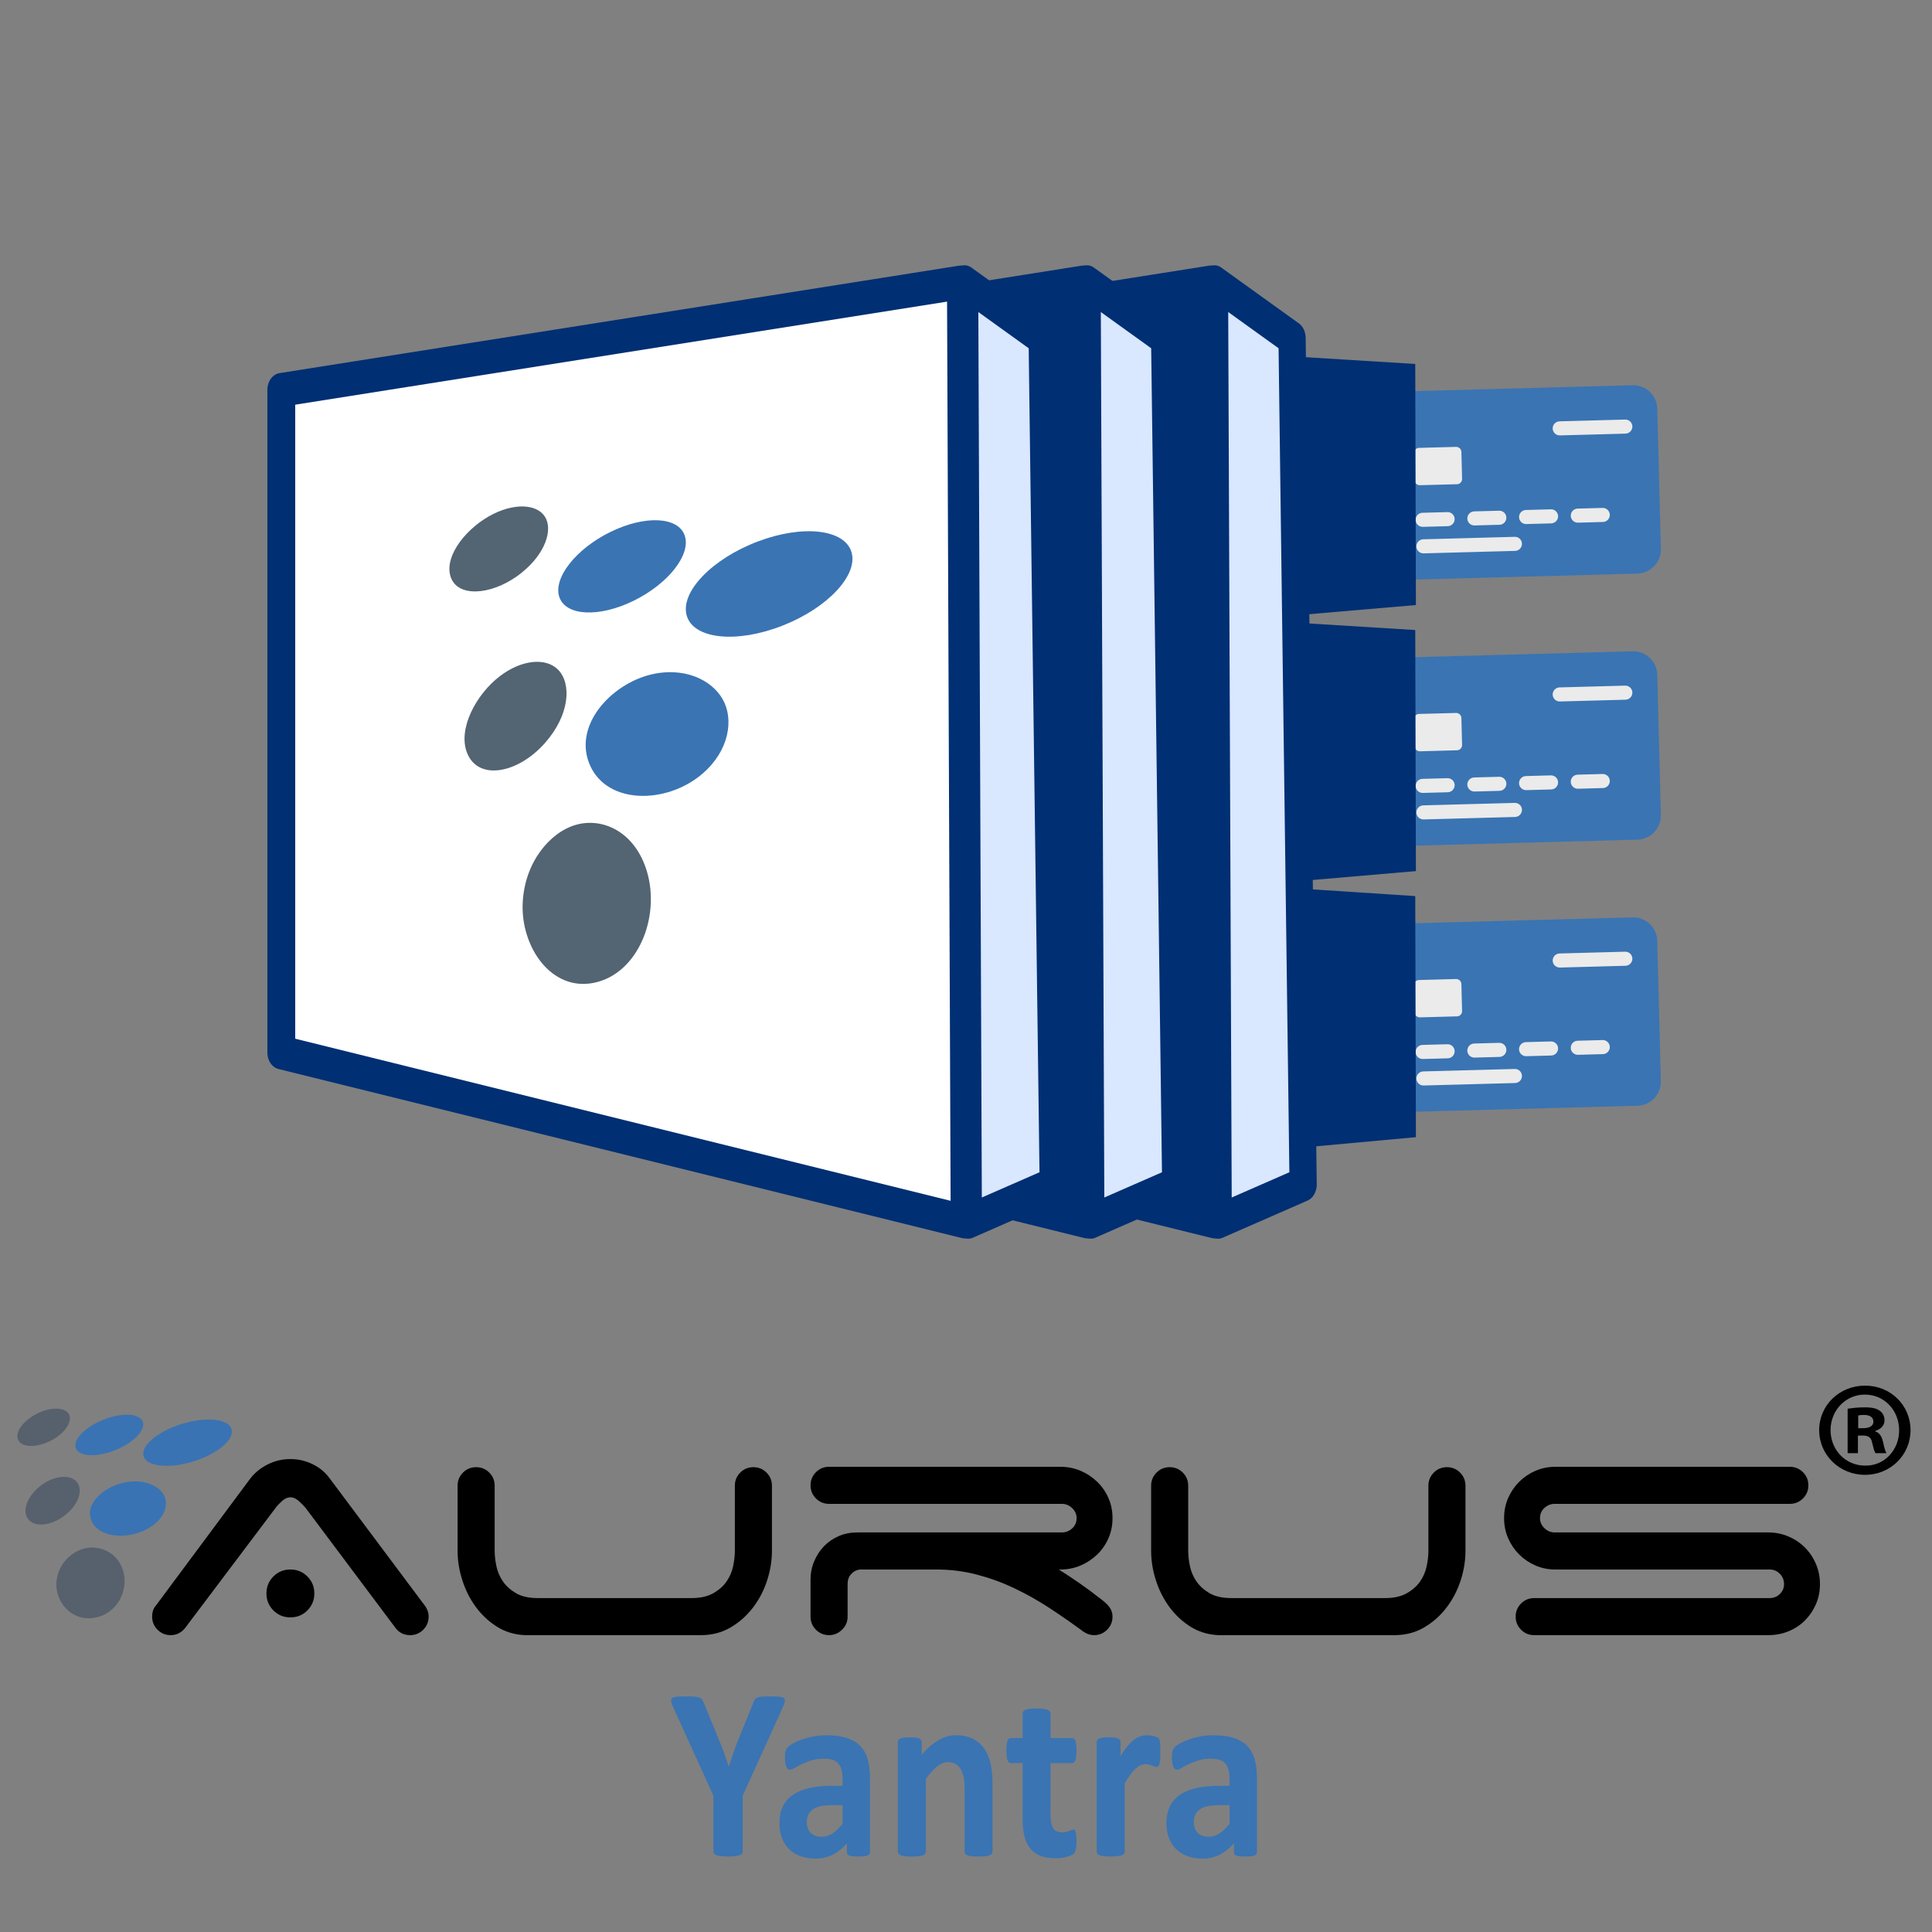 <?xml version="1.0" encoding="UTF-8" standalone="no"?>
<!DOCTYPE svg PUBLIC "-//W3C//DTD SVG 1.1//EN" "http://www.w3.org/Graphics/SVG/1.1/DTD/svg11.dtd">
<svg width="100%" height="100%" viewBox="0 0 500 500" version="1.1" xmlns="http://www.w3.org/2000/svg" xmlns:xlink="http://www.w3.org/1999/xlink" xml:space="preserve" xmlns:serif="http://www.serif.com/" style="fill-rule:evenodd;clip-rule:evenodd;stroke-linecap:round;stroke-linejoin:round;stroke-miterlimit:1.5;">
    <rect x="0" y="0" width="500" height="500" fill="#808080" stroke="none"/>
    <g id="With-R" serif:id="With R">
        <g id="Yantra" transform="matrix(1,0,0,1,21.334,109.859)">
            <g transform="matrix(1.577,0,0,1.741,161.912,-446.852)">
                <path d="M5.684,460.475L5.684,468.769C5.684,468.891 5.645,469 5.566,469.097C5.487,469.195 5.356,469.274 5.174,469.334C4.991,469.395 4.745,469.444 4.436,469.48C4.126,469.517 3.74,469.535 3.278,469.535C2.804,469.535 2.415,469.517 2.111,469.48C1.808,469.444 1.561,469.395 1.373,469.334C1.185,469.274 1.054,469.195 0.981,469.097C0.908,469 0.872,468.891 0.872,468.769L0.872,460.475L-5.581,447.624C-5.812,447.174 -5.961,446.825 -6.028,446.576C-6.095,446.326 -6.058,446.138 -5.918,446.01C-5.779,445.883 -5.52,445.804 -5.144,445.774C-4.767,445.743 -4.244,445.728 -3.576,445.728C-3.017,445.728 -2.57,445.74 -2.236,445.764C-1.902,445.789 -1.638,445.834 -1.443,445.901C-1.249,445.968 -1.106,446.056 -1.015,446.165C-0.924,446.275 -0.836,446.415 -0.751,446.585L1.874,452.381C2.13,452.94 2.382,453.53 2.631,454.15C2.88,454.769 3.132,455.42 3.387,456.1L3.424,456.1C3.655,455.444 3.892,454.806 4.135,454.186C4.378,453.566 4.615,452.977 4.846,452.418L7.434,446.658C7.495,446.463 7.571,446.308 7.662,446.193C7.753,446.077 7.89,445.983 8.072,445.91C8.254,445.837 8.504,445.789 8.82,445.764C9.136,445.74 9.555,445.728 10.077,445.728C10.77,445.728 11.308,445.743 11.691,445.774C12.073,445.804 12.335,445.883 12.474,446.01C12.614,446.138 12.648,446.329 12.575,446.585C12.502,446.84 12.356,447.186 12.137,447.624L5.684,460.475Z" style="fill:rgb(58,116,179);fill-rule:nonzero;"/>
                <path d="M26.574,468.86C26.574,469.031 26.514,469.164 26.392,469.261C26.271,469.359 26.079,469.429 25.818,469.471C25.557,469.514 25.171,469.535 24.66,469.535C24.114,469.535 23.716,469.514 23.466,469.471C23.217,469.429 23.041,469.359 22.938,469.261C22.835,469.164 22.783,469.031 22.783,468.86L22.783,467.566C22.114,468.283 21.352,468.842 20.495,469.243C19.638,469.644 18.687,469.845 17.642,469.845C16.78,469.845 15.987,469.732 15.263,469.508C14.54,469.283 13.915,468.948 13.386,468.505C12.857,468.061 12.447,467.511 12.155,466.855C11.864,466.199 11.718,465.433 11.718,464.558C11.718,463.61 11.903,462.787 12.274,462.088C12.645,461.39 13.198,460.812 13.933,460.357C14.668,459.901 15.582,459.564 16.676,459.345C17.77,459.126 19.04,459.017 20.486,459.017L22.072,459.017L22.072,458.032C22.072,457.522 22.02,457.075 21.917,456.693C21.814,456.31 21.644,455.991 21.407,455.736C21.17,455.48 20.854,455.292 20.459,455.17C20.064,455.049 19.575,454.988 18.991,454.988C18.226,454.988 17.542,455.073 16.941,455.243C16.339,455.414 15.807,455.602 15.345,455.809C14.884,456.015 14.498,456.203 14.188,456.374C13.878,456.544 13.626,456.629 13.431,456.629C13.298,456.629 13.179,456.586 13.076,456.501C12.973,456.416 12.888,456.295 12.821,456.137C12.754,455.979 12.702,455.784 12.666,455.553C12.629,455.322 12.611,455.067 12.611,454.788C12.611,454.411 12.642,454.113 12.702,453.894C12.763,453.676 12.879,453.478 13.049,453.302C13.219,453.126 13.517,452.931 13.942,452.719C14.367,452.506 14.865,452.309 15.437,452.126C16.008,451.944 16.631,451.795 17.305,451.68C17.98,451.564 18.675,451.506 19.392,451.506C20.668,451.506 21.759,451.631 22.664,451.88C23.57,452.129 24.314,452.512 24.897,453.029C25.481,453.545 25.906,454.21 26.173,455.025C26.441,455.839 26.574,456.805 26.574,457.923L26.574,468.86ZM22.072,461.897L20.322,461.897C19.581,461.897 18.949,461.952 18.426,462.061C17.904,462.17 17.478,462.334 17.15,462.553C16.822,462.772 16.582,463.036 16.43,463.346C16.278,463.656 16.202,464.011 16.202,464.413C16.202,465.093 16.418,465.628 16.849,466.017C17.281,466.406 17.879,466.6 18.645,466.6C19.289,466.6 19.881,466.436 20.422,466.108C20.963,465.78 21.513,465.3 22.072,464.668L22.072,461.897Z" style="fill:rgb(58,116,179);fill-rule:nonzero;"/>
                <path d="M46.681,468.806C46.681,468.927 46.644,469.034 46.572,469.125C46.499,469.216 46.377,469.292 46.207,469.353C46.037,469.413 45.803,469.459 45.505,469.489C45.207,469.52 44.84,469.535 44.402,469.535C43.953,469.535 43.579,469.52 43.281,469.489C42.984,469.459 42.75,469.413 42.579,469.353C42.409,469.292 42.288,469.216 42.215,469.125C42.142,469.034 42.105,468.927 42.105,468.806L42.105,459.527C42.105,458.737 42.048,458.117 41.932,457.668C41.817,457.218 41.65,456.832 41.431,456.51C41.212,456.188 40.93,455.939 40.583,455.763C40.237,455.587 39.833,455.499 39.371,455.499C38.788,455.499 38.198,455.711 37.603,456.137C37.007,456.562 36.388,457.182 35.744,457.996L35.744,468.806C35.744,468.927 35.707,469.034 35.634,469.125C35.561,469.216 35.437,469.292 35.261,469.353C35.084,469.413 34.85,469.459 34.559,469.489C34.267,469.52 33.896,469.535 33.447,469.535C32.997,469.535 32.626,469.52 32.335,469.489C32.043,469.459 31.809,469.413 31.633,469.353C31.457,469.292 31.332,469.216 31.259,469.125C31.186,469.034 31.15,468.927 31.15,468.806L31.15,452.546C31.15,452.424 31.18,452.318 31.241,452.227C31.302,452.135 31.411,452.059 31.569,451.999C31.727,451.938 31.931,451.892 32.18,451.862C32.429,451.832 32.742,451.816 33.119,451.816C33.508,451.816 33.83,451.832 34.085,451.862C34.34,451.892 34.537,451.938 34.677,451.999C34.817,452.059 34.917,452.135 34.978,452.227C35.039,452.318 35.069,452.424 35.069,452.546L35.069,454.423C35.968,453.451 36.883,452.722 37.813,452.236C38.742,451.75 39.711,451.506 40.72,451.506C41.826,451.506 42.759,451.689 43.518,452.053C44.278,452.418 44.891,452.913 45.359,453.539C45.827,454.165 46.164,454.897 46.371,455.736C46.578,456.574 46.681,457.583 46.681,458.762L46.681,468.806Z" style="fill:rgb(58,116,179);fill-rule:nonzero;"/>
                <path d="M60.462,467.202C60.462,467.736 60.429,468.146 60.362,468.432C60.295,468.718 60.207,468.918 60.097,469.034C59.988,469.149 59.827,469.252 59.614,469.343C59.402,469.435 59.153,469.514 58.867,469.58C58.581,469.647 58.271,469.699 57.937,469.735C57.603,469.772 57.266,469.79 56.926,469.79C56.014,469.79 55.224,469.675 54.556,469.444C53.887,469.213 53.334,468.857 52.897,468.377C52.46,467.897 52.137,467.293 51.931,466.564C51.724,465.834 51.621,464.972 51.621,463.975L51.621,455.644L49.67,455.644C49.44,455.644 49.263,455.502 49.142,455.216C49.02,454.93 48.96,454.453 48.96,453.785C48.96,453.433 48.975,453.135 49.005,452.892C49.036,452.649 49.081,452.457 49.142,452.318C49.203,452.178 49.279,452.078 49.37,452.017C49.461,451.956 49.567,451.926 49.689,451.926L51.621,451.926L51.621,448.298C51.621,448.177 51.654,448.067 51.721,447.97C51.788,447.873 51.91,447.791 52.086,447.724C52.262,447.657 52.499,447.609 52.797,447.578C53.094,447.548 53.462,447.533 53.9,447.533C54.349,447.533 54.723,447.548 55.021,447.578C55.318,447.609 55.552,447.657 55.722,447.724C55.893,447.791 56.014,447.873 56.087,447.97C56.16,448.067 56.196,448.177 56.196,448.298L56.196,451.926L59.733,451.926C59.854,451.926 59.961,451.956 60.052,452.017C60.143,452.078 60.219,452.178 60.28,452.318C60.34,452.457 60.386,452.649 60.416,452.892C60.447,453.135 60.462,453.433 60.462,453.785C60.462,454.453 60.401,454.93 60.28,455.216C60.158,455.502 59.982,455.644 59.751,455.644L56.196,455.644L56.196,463.282C56.196,464.169 56.336,464.835 56.616,465.278C56.895,465.722 57.393,465.944 58.11,465.944C58.354,465.944 58.572,465.922 58.767,465.88C58.961,465.837 59.134,465.789 59.286,465.734C59.438,465.679 59.566,465.631 59.669,465.588C59.772,465.546 59.867,465.524 59.952,465.524C60.024,465.524 60.094,465.546 60.161,465.588C60.228,465.631 60.28,465.716 60.316,465.844C60.353,465.971 60.386,466.144 60.416,466.363C60.447,466.582 60.462,466.861 60.462,467.202Z" style="fill:rgb(58,116,179);fill-rule:nonzero;"/>
                <path d="M74.225,454.059C74.225,454.496 74.213,454.855 74.188,455.134C74.164,455.414 74.128,455.632 74.079,455.79C74.03,455.948 73.967,456.058 73.888,456.118C73.809,456.179 73.708,456.21 73.587,456.21C73.49,456.21 73.38,456.188 73.259,456.146C73.137,456.103 73,456.058 72.849,456.009C72.697,455.96 72.529,455.915 72.347,455.872C72.165,455.83 71.964,455.809 71.746,455.809C71.49,455.809 71.235,455.86 70.98,455.963C70.725,456.067 70.461,456.228 70.187,456.447C69.914,456.665 69.628,456.957 69.33,457.322C69.033,457.686 68.714,458.136 68.373,458.67L68.373,468.806C68.373,468.927 68.337,469.034 68.264,469.125C68.191,469.216 68.066,469.292 67.89,469.353C67.714,469.413 67.48,469.459 67.188,469.489C66.897,469.52 66.526,469.535 66.076,469.535C65.627,469.535 65.256,469.52 64.965,469.489C64.673,469.459 64.439,469.413 64.263,469.353C64.086,469.292 63.962,469.216 63.889,469.125C63.816,469.034 63.78,468.927 63.78,468.806L63.78,452.546C63.78,452.424 63.81,452.318 63.871,452.227C63.932,452.135 64.041,452.059 64.199,451.999C64.357,451.938 64.56,451.892 64.81,451.862C65.059,451.832 65.372,451.816 65.748,451.816C66.137,451.816 66.459,451.832 66.714,451.862C66.97,451.892 67.167,451.938 67.307,451.999C67.447,452.059 67.547,452.135 67.608,452.227C67.668,452.318 67.699,452.424 67.699,452.546L67.699,454.569C68.124,453.961 68.525,453.46 68.902,453.065C69.279,452.67 69.637,452.357 69.977,452.126C70.318,451.895 70.658,451.734 70.998,451.643C71.339,451.552 71.679,451.506 72.019,451.506C72.177,451.506 72.347,451.516 72.529,451.534C72.712,451.552 72.9,451.582 73.095,451.625C73.289,451.668 73.459,451.716 73.605,451.771C73.751,451.825 73.857,451.883 73.924,451.944C73.991,452.005 74.039,452.072 74.07,452.144C74.1,452.217 74.128,452.318 74.152,452.445C74.176,452.573 74.194,452.764 74.207,453.019C74.219,453.275 74.225,453.621 74.225,454.059Z" style="fill:rgb(58,116,179);fill-rule:nonzero;"/>
                <path d="M90.084,468.86C90.084,469.031 90.023,469.164 89.902,469.261C89.78,469.359 89.589,469.429 89.327,469.471C89.066,469.514 88.68,469.535 88.17,469.535C87.623,469.535 87.225,469.514 86.976,469.471C86.727,469.429 86.551,469.359 86.447,469.261C86.344,469.164 86.292,469.031 86.292,468.86L86.292,467.566C85.624,468.283 84.861,468.842 84.005,469.243C83.148,469.644 82.197,469.845 81.152,469.845C80.289,469.845 79.496,469.732 78.773,469.508C78.05,469.283 77.424,468.948 76.895,468.505C76.367,468.061 75.957,467.511 75.665,466.855C75.373,466.199 75.227,465.433 75.227,464.558C75.227,463.61 75.413,462.787 75.783,462.088C76.154,461.39 76.707,460.812 77.442,460.357C78.177,459.901 79.092,459.564 80.186,459.345C81.279,459.126 82.549,459.017 83.995,459.017L85.581,459.017L85.581,458.032C85.581,457.522 85.53,457.075 85.426,456.693C85.323,456.31 85.153,455.991 84.916,455.736C84.679,455.48 84.363,455.292 83.968,455.17C83.573,455.049 83.084,454.988 82.501,454.988C81.735,454.988 81.052,455.073 80.45,455.243C79.848,455.414 79.317,455.602 78.855,455.809C78.393,456.015 78.007,456.203 77.697,456.374C77.387,456.544 77.135,456.629 76.941,456.629C76.807,456.629 76.689,456.586 76.585,456.501C76.482,456.416 76.397,456.295 76.33,456.137C76.263,455.979 76.212,455.784 76.175,455.553C76.139,455.322 76.121,455.067 76.121,454.788C76.121,454.411 76.151,454.113 76.212,453.894C76.272,453.676 76.388,453.478 76.558,453.302C76.728,453.126 77.026,452.931 77.451,452.719C77.877,452.506 78.375,452.309 78.946,452.126C79.517,451.944 80.14,451.795 80.815,451.68C81.489,451.564 82.185,451.506 82.902,451.506C84.178,451.506 85.268,451.631 86.174,451.88C87.079,452.129 87.824,452.512 88.407,453.029C88.99,453.545 89.416,454.21 89.683,455.025C89.95,455.839 90.084,456.805 90.084,457.923L90.084,468.86ZM85.581,461.897L83.831,461.897C83.09,461.897 82.458,461.952 81.936,462.061C81.413,462.17 80.988,462.334 80.66,462.553C80.331,462.772 80.091,463.036 79.94,463.346C79.788,463.656 79.712,464.011 79.712,464.413C79.712,465.093 79.927,465.628 80.359,466.017C80.79,466.406 81.389,466.6 82.154,466.6C82.798,466.6 83.391,466.436 83.932,466.108C84.472,465.78 85.022,465.3 85.581,464.668L85.581,461.897Z" style="fill:rgb(58,116,179);fill-rule:nonzero;"/>
            </g>
            <g transform="matrix(1.268,0,0,1.537,-122.262,-185.924)">
                <g transform="matrix(0.905,0,0,0.905,159.96,0.216)">
                    <g transform="matrix(0.833,0,0,0.833,-12.323,47.014)">
                        <path d="M52,96L236,72L237,281.75L52,244L52,96Z" style="fill:rgb(0,47,116);stroke:rgb(0,47,115);stroke-width:7.54px;"/>
                    </g>
                    <g transform="matrix(0.833,0,0,0.865,-8.99,44.713)">
                        <path d="M233,72L254,84L257,266L234,274L233,72Z" style="fill:rgb(217,231,255);stroke:rgb(0,47,115);stroke-width:7.37px;"/>
                    </g>
                    <g transform="matrix(1.566,0,0,1.325,-110.736,-66.51)">
                        <g transform="matrix(0.076,-0.002,0.002,0.076,213.512,140.083)">
                            <path d="M512,126.427C512,101.907 491.574,82 466.414,82L45.586,82C20.426,82 0,101.907 0,126.427L0,385.573C0,410.093 20.426,430 45.586,430L466.414,430C491.574,430 512,410.093 512,385.573L512,126.427Z" style="fill:rgb(58,116,179);"/>
                            <path d="M139,196.619C139,191.31 134.577,187 129.13,187L58.87,187C53.423,187 49,191.31 49,196.619L49,246.381C49,251.69 53.423,256 58.87,256L129.13,256C134.577,256 139,251.69 139,246.381L139,196.619Z" style="fill:rgb(235,235,235);"/>
                            <path d="M464,158C464,150.825 458.023,145 450.661,145L326.339,145C318.977,145 313,150.825 313,158C313,165.175 318.977,171 326.339,171L450.661,171C458.023,171 464,165.175 464,158Z" style="fill:rgb(235,235,235);"/>
                            <g transform="matrix(1.325,0,0,1,-365.57,211)">
                                <path d="M464,158C464,150.825 459.487,145 453.929,145L323.071,145C317.513,145 313,150.825 313,158C313,165.175 317.513,171 323.071,171L453.929,171C459.487,171 464,165.175 464,158Z" style="fill:rgb(235,235,235);"/>
                            </g>
                            <g transform="matrix(0.49,0,0,1,-104.391,162)">
                                <path d="M464,158C464,150.825 451.804,145 436.781,145L340.219,145C325.196,145 313,150.825 313,158C313,165.175 325.196,171 340.219,171L436.781,171C451.804,171 464,165.175 464,158Z" style="fill:rgb(235,235,235);"/>
                            </g>
                            <g transform="matrix(0.49,0,0,1,-6.391,162)">
                                <path d="M464,158C464,150.825 451.804,145 436.781,145L340.219,145C325.196,145 313,150.825 313,158C313,165.175 325.196,171 340.219,171L436.781,171C451.804,171 464,165.175 464,158Z" style="fill:rgb(235,235,235);"/>
                            </g>
                            <g transform="matrix(0.49,0,0,1,91.609,162)">
                                <path d="M464,158C464,150.825 451.804,145 436.781,145L340.219,145C325.196,145 313,150.825 313,158C313,165.175 325.196,171 340.219,171L436.781,171C451.804,171 464,165.175 464,158Z" style="fill:rgb(235,235,235);"/>
                            </g>
                            <g transform="matrix(0.49,0,0,1,189.609,162)">
                                <path d="M464,158C464,150.825 451.804,145 436.781,145L340.219,145C325.196,145 313,150.825 313,158C313,165.175 325.196,171 340.219,171L436.781,171C451.804,171 464,165.175 464,158Z" style="fill:rgb(235,235,235);"/>
                            </g>
                        </g>
                        <g transform="matrix(0.787,0,0,0.186,15.658,126.769)">
                            <path d="M233,77.941L256.879,84L257,266L234.405,274L233,77.941Z" style="fill:rgb(0,47,115);"/>
                        </g>
                    </g>
                    <g transform="matrix(1.566,0,0,1.325,-110.736,-17.006)">
                        <g transform="matrix(0.076,-0.002,0.002,0.076,213.512,140.083)">
                            <path d="M512,126.427C512,101.907 491.574,82 466.414,82L45.586,82C20.426,82 0,101.907 0,126.427L0,385.573C0,410.093 20.426,430 45.586,430L466.414,430C491.574,430 512,410.093 512,385.573L512,126.427Z" style="fill:rgb(58,116,179);"/>
                            <path d="M139,196.619C139,191.31 134.577,187 129.13,187L58.87,187C53.423,187 49,191.31 49,196.619L49,246.381C49,251.69 53.423,256 58.87,256L129.13,256C134.577,256 139,251.69 139,246.381L139,196.619Z" style="fill:rgb(235,235,235);"/>
                            <path d="M464,158C464,150.825 458.023,145 450.661,145L326.339,145C318.977,145 313,150.825 313,158C313,165.175 318.977,171 326.339,171L450.661,171C458.023,171 464,165.175 464,158Z" style="fill:rgb(235,235,235);"/>
                            <g transform="matrix(1.325,0,0,1,-365.57,211)">
                                <path d="M464,158C464,150.825 459.487,145 453.929,145L323.071,145C317.513,145 313,150.825 313,158C313,165.175 317.513,171 323.071,171L453.929,171C459.487,171 464,165.175 464,158Z" style="fill:rgb(235,235,235);"/>
                            </g>
                            <g transform="matrix(0.49,0,0,1,-104.391,162)">
                                <path d="M464,158C464,150.825 451.804,145 436.781,145L340.219,145C325.196,145 313,150.825 313,158C313,165.175 325.196,171 340.219,171L436.781,171C451.804,171 464,165.175 464,158Z" style="fill:rgb(235,235,235);"/>
                            </g>
                            <g transform="matrix(0.49,0,0,1,-6.391,162)">
                                <path d="M464,158C464,150.825 451.804,145 436.781,145L340.219,145C325.196,145 313,150.825 313,158C313,165.175 325.196,171 340.219,171L436.781,171C451.804,171 464,165.175 464,158Z" style="fill:rgb(235,235,235);"/>
                            </g>
                            <g transform="matrix(0.49,0,0,1,91.609,162)">
                                <path d="M464,158C464,150.825 451.804,145 436.781,145L340.219,145C325.196,145 313,150.825 313,158C313,165.175 325.196,171 340.219,171L436.781,171C451.804,171 464,165.175 464,158Z" style="fill:rgb(235,235,235);"/>
                            </g>
                            <g transform="matrix(0.49,0,0,1,189.609,162)">
                                <path d="M464,158C464,150.825 451.804,145 436.781,145L340.219,145C325.196,145 313,150.825 313,158C313,165.175 325.196,171 340.219,171L436.781,171C451.804,171 464,165.175 464,158Z" style="fill:rgb(235,235,235);"/>
                            </g>
                        </g>
                        <g transform="matrix(0.787,0,0,0.186,15.658,126.769)">
                            <path d="M233,77.941L256.879,84L257,266L234.405,274L233,77.941Z" style="fill:rgb(0,47,115);"/>
                        </g>
                    </g>
                    <g transform="matrix(1.566,0,0,1.325,-110.736,32.497)">
                        <g transform="matrix(0.076,-0.002,0.002,0.076,213.512,140.083)">
                            <path d="M512,126.427C512,101.907 491.574,82 466.414,82L45.586,82C20.426,82 0,101.907 0,126.427L0,385.573C0,410.093 20.426,430 45.586,430L466.414,430C491.574,430 512,410.093 512,385.573L512,126.427Z" style="fill:rgb(58,116,179);"/>
                            <path d="M139,196.619C139,191.31 134.577,187 129.13,187L58.87,187C53.423,187 49,191.31 49,196.619L49,246.381C49,251.69 53.423,256 58.87,256L129.13,256C134.577,256 139,251.69 139,246.381L139,196.619Z" style="fill:rgb(235,235,235);"/>
                            <path d="M464,158C464,150.825 458.023,145 450.661,145L326.339,145C318.977,145 313,150.825 313,158C313,165.175 318.977,171 326.339,171L450.661,171C458.023,171 464,165.175 464,158Z" style="fill:rgb(235,235,235);"/>
                            <g transform="matrix(1.325,0,0,1,-365.57,211)">
                                <path d="M464,158C464,150.825 459.487,145 453.929,145L323.071,145C317.513,145 313,150.825 313,158C313,165.175 317.513,171 323.071,171L453.929,171C459.487,171 464,165.175 464,158Z" style="fill:rgb(235,235,235);"/>
                            </g>
                            <g transform="matrix(0.49,0,0,1,-104.391,162)">
                                <path d="M464,158C464,150.825 451.804,145 436.781,145L340.219,145C325.196,145 313,150.825 313,158C313,165.175 325.196,171 340.219,171L436.781,171C451.804,171 464,165.175 464,158Z" style="fill:rgb(235,235,235);"/>
                            </g>
                            <g transform="matrix(0.49,0,0,1,-6.391,162)">
                                <path d="M464,158C464,150.825 451.804,145 436.781,145L340.219,145C325.196,145 313,150.825 313,158C313,165.175 325.196,171 340.219,171L436.781,171C451.804,171 464,165.175 464,158Z" style="fill:rgb(235,235,235);"/>
                            </g>
                            <g transform="matrix(0.49,0,0,1,91.609,162)">
                                <path d="M464,158C464,150.825 451.804,145 436.781,145L340.219,145C325.196,145 313,150.825 313,158C313,165.175 325.196,171 340.219,171L436.781,171C451.804,171 464,165.175 464,158Z" style="fill:rgb(235,235,235);"/>
                            </g>
                            <g transform="matrix(0.49,0,0,1,189.609,162)">
                                <path d="M464,158C464,150.825 451.804,145 436.781,145L340.219,145C325.196,145 313,150.825 313,158C313,165.175 325.196,171 340.219,171L436.781,171C451.804,171 464,165.175 464,158Z" style="fill:rgb(235,235,235);"/>
                            </g>
                        </g>
                        <g transform="matrix(0.787,0,0,0.186,15.658,126.769)">
                            <path d="M234.405,77.941L256.879,84L257,266L235.809,274L234.405,77.941Z" style="fill:rgb(0,47,115);"/>
                        </g>
                    </g>
                </g>
                <g transform="matrix(0.905,0,0,0.905,133.96,0.216)">
                    <g transform="matrix(0.833,0,0,0.833,-12.323,47.014)">
                        <path d="M52,96L236,72L237,281.75L52,244L52,96Z" style="fill:rgb(0,47,116);stroke:rgb(0,47,115);stroke-width:7.54px;"/>
                    </g>
                    <g transform="matrix(0.833,0,0,0.865,-8.99,44.713)">
                        <path d="M233,72L254,84L257,266L234,274L233,72Z" style="fill:rgb(217,231,255);stroke:rgb(0,47,115);stroke-width:7.37px;"/>
                    </g>
                </g>
                <g transform="matrix(0.905,0,0,0.905,108.96,0.216)">
                    <g transform="matrix(0.833,0,0,0.833,-12.323,47.014)">
                        <path d="M52,96L236,72L237,281.75L52,244L52,96Z" style="fill:white;stroke:rgb(0,47,115);stroke-width:7.54px;"/>
                    </g>
                    <g transform="matrix(0.833,0,0,0.865,-8.99,44.713)">
                        <path d="M233,72L254,84L257,266L234,274L233,72Z" style="fill:rgb(217,231,255);stroke:rgb(0,47,115);stroke-width:7.37px;"/>
                    </g>
                </g>
                <g id="element" transform="matrix(0.085,0,0,0.085,71.013,-734.603)">
                    <path id="Shape-8" serif:id="Shape 8" d="M1567.11,10278.2C1650.3,10244.7 1730.05,10248.1 1745.24,10285.8C1760.44,10323.6 1705.32,10381.3 1622.14,10414.8C1538.96,10448.4 1459.2,10444.9 1444.01,10407.2C1428.81,10369.5 1483.93,10311.7 1567.11,10278.2Z" style="fill:rgb(58,116,179);"/>
                    <path id="Shape-8-copy-2" serif:id="Shape 8 copy 2" d="M1286.06,10242.5C1343.76,10219.1 1397.12,10224.6 1412.56,10252.9C1427.77,10280.9 1404.67,10329.2 1343.21,10365.6C1278.51,10403.9 1198.16,10408.7 1182.59,10366C1167.32,10324.2 1223.95,10267.7 1286.06,10242.5Z" style="fill:rgb(83,100,114);"/>
                    <path id="Shape-8-copy-3" serif:id="Shape 8 copy 3" d="M1300.71,10564.4C1352.88,10531.3 1411.92,10526.3 1441.58,10551.7C1473.25,10578.9 1469.76,10640.1 1409.68,10696.3C1344.67,10757.1 1249.83,10771.6 1222.78,10716.7C1199.16,10668.7 1244.68,10599.8 1300.71,10564.4Z" style="fill:rgb(83,100,114);"/>
                    <path id="Shape-8-copy-4" serif:id="Shape 8 copy 4" d="M1672.28,10559.3C1755.66,10545.9 1819.97,10577.4 1841.2,10617.9C1863.35,10660.3 1845.56,10722.5 1775.44,10765.3C1687.91,10818.7 1552.15,10815.5 1515.18,10735.6C1478.5,10656.2 1575.94,10574.8 1672.28,10559.3Z" style="fill:rgb(58,116,179);"/>
                    <path id="Shape-8-copy-5" serif:id="Shape 8 copy 5" d="M1356.05,11013.2C1360.64,10932.6 1421.4,10873.5 1483.28,10858.7C1548.59,10843 1625.67,10872.7 1654.11,10950.2C1687.29,11040.7 1633.28,11153.6 1527.16,11171.5C1423.83,11188.9 1351.14,11099.4 1356.05,11013.2Z" style="fill:rgb(83,100,114);"/>
                    <path id="Shape-8-copy" serif:id="Shape 8 copy" d="M1921.17,10297.1C2029.98,10263.2 2129.8,10273.2 2145.7,10318.7C2161.56,10364.1 2088.25,10428.8 1980.41,10463.8C1870.77,10499.5 1766.92,10491.1 1750.09,10444.5C1733.2,10397.8 1810.54,10331.5 1921.17,10297.1Z" style="fill:rgb(58,116,179);"/>
                </g>
            </g>
        </g>
        <g id="text" transform="matrix(1.355,-6.07053e-31,-5.98579e-31,1.355,-53.61,-28.364)">
            <g id="logo-copy" serif:id="logo copy">
                <g id="Aurus" transform="matrix(0.74,-6.4786e-47,-6.4786e-47,0.74,64.936,338.624)">
                    <path d="M34.485,-18.04C34.485,-19.768 35.083,-21.229 36.279,-22.425C37.475,-23.621 38.937,-24.219 40.665,-24.219C42.392,-24.219 43.854,-23.621 45.05,-22.425C46.246,-21.229 46.844,-19.768 46.844,-18.04C46.844,-16.312 46.246,-14.851 45.05,-13.655C43.854,-12.459 42.392,-11.861 40.665,-11.861C38.937,-11.861 37.475,-12.459 36.279,-13.655C35.083,-14.851 34.485,-16.312 34.485,-18.04ZM13.455,-9.07C12.459,-7.874 11.229,-7.276 9.767,-7.276C8.439,-7.276 7.309,-7.741 6.379,-8.671C5.449,-9.601 4.983,-10.731 4.983,-12.06C4.983,-13.256 5.316,-14.219 5.98,-14.95L30.199,-47.542C31.329,-49.07 32.824,-50.316 34.685,-51.279C36.545,-52.243 38.538,-52.724 40.665,-52.724C42.658,-52.724 44.552,-52.293 46.346,-51.429C48.14,-50.565 49.602,-49.369 50.731,-47.841L74.95,-15.449C75.349,-14.983 75.681,-14.468 75.947,-13.904C76.213,-13.339 76.346,-12.724 76.346,-12.06C76.346,-10.731 75.881,-9.601 74.95,-8.671C74.02,-7.741 72.891,-7.276 71.562,-7.276C69.967,-7.276 68.705,-7.907 67.774,-9.169L44.552,-40.166C44.087,-40.698 43.505,-41.279 42.807,-41.91C42.11,-42.542 41.396,-42.857 40.665,-42.857C39.934,-42.857 39.219,-42.542 38.522,-41.91C37.824,-41.279 37.276,-40.698 36.877,-40.166L13.455,-9.07Z" style="fill-rule:nonzero;"/>
                    <path d="M93.389,-29.003C93.389,-27.807 93.539,-26.495 93.838,-25.067C94.137,-23.638 94.701,-22.326 95.532,-21.13C96.362,-19.934 97.492,-18.92 98.921,-18.09C100.349,-17.259 102.226,-16.844 104.552,-16.844L144.22,-16.844C146.479,-16.844 148.339,-17.259 149.801,-18.09C151.263,-18.92 152.409,-19.934 153.24,-21.13C154.07,-22.326 154.635,-23.638 154.934,-25.067C155.233,-26.495 155.383,-27.807 155.383,-29.003L155.383,-45.847C155.383,-47.176 155.848,-48.306 156.778,-49.236C157.708,-50.166 158.838,-50.631 160.167,-50.631C161.496,-50.631 162.625,-50.166 163.555,-49.236C164.486,-48.306 164.951,-47.176 164.951,-45.847L164.951,-29.003C164.951,-26.479 164.535,-23.937 163.705,-21.379C162.874,-18.821 161.662,-16.495 160.067,-14.402C158.472,-12.309 156.545,-10.598 154.286,-9.269C152.027,-7.94 149.469,-7.276 146.612,-7.276L101.163,-7.276C98.439,-7.409 96.014,-8.156 93.887,-9.518C91.761,-10.88 89.95,-12.591 88.455,-14.651C86.96,-16.711 85.814,-19.003 85.017,-21.528C84.22,-24.053 83.821,-26.545 83.821,-29.003L83.821,-45.847C83.821,-47.176 84.286,-48.306 85.216,-49.236C86.146,-50.166 87.276,-50.631 88.605,-50.631C89.934,-50.631 91.063,-50.166 91.994,-49.236C92.924,-48.306 93.389,-47.176 93.389,-45.847L93.389,-29.003Z" style="fill-rule:nonzero;"/>
                    <path d="M239.004,-24.219C240.798,-23.09 242.625,-21.877 244.486,-20.581C246.346,-19.286 248.24,-17.874 250.167,-16.346C250.898,-15.814 251.529,-15.199 252.061,-14.502C252.592,-13.804 252.858,-12.99 252.858,-12.06C252.858,-10.731 252.393,-9.601 251.463,-8.671C250.532,-7.741 249.403,-7.276 248.074,-7.276C246.944,-7.276 245.815,-7.741 244.685,-8.671C241.961,-10.664 239.17,-12.591 236.313,-14.452C233.456,-16.312 230.483,-17.973 227.393,-19.435C224.303,-20.897 221.097,-22.06 217.775,-22.924C214.453,-23.787 210.997,-24.219 207.409,-24.219L187.575,-24.219C186.712,-24.086 185.981,-23.688 185.383,-23.023C184.785,-22.359 184.486,-21.528 184.486,-20.532L184.486,-12.06C184.486,-10.731 184.004,-9.601 183.041,-8.671C182.077,-7.741 180.964,-7.276 179.702,-7.276C178.373,-7.276 177.243,-7.741 176.313,-8.671C175.383,-9.601 174.918,-10.731 174.918,-12.06L174.918,-21.628C174.918,-23.289 175.233,-24.867 175.864,-26.362C176.496,-27.857 177.343,-29.153 178.406,-30.249C179.469,-31.346 180.732,-32.209 182.193,-32.841C183.655,-33.472 185.25,-33.787 186.977,-33.787L239.802,-33.787C240.798,-33.787 241.679,-34.136 242.443,-34.834C243.207,-35.532 243.589,-36.412 243.589,-37.475C243.589,-38.472 243.207,-39.336 242.443,-40.067C241.679,-40.797 240.798,-41.163 239.802,-41.163L179.702,-41.163C178.373,-41.163 177.243,-41.628 176.313,-42.558C175.383,-43.489 174.918,-44.618 174.918,-45.947C174.918,-47.276 175.383,-48.405 176.313,-49.336C177.243,-50.266 178.373,-50.731 179.702,-50.731L239.403,-50.731C241.263,-50.731 243.008,-50.382 244.635,-49.685C246.263,-48.987 247.692,-48.04 248.921,-46.844C250.15,-45.648 251.114,-44.253 251.812,-42.658C252.509,-41.063 252.858,-39.336 252.858,-37.475C252.858,-35.615 252.509,-33.887 251.812,-32.292C251.114,-30.698 250.15,-29.302 248.921,-28.106C247.692,-26.91 246.263,-25.964 244.635,-25.266C243.008,-24.568 241.263,-24.219 239.403,-24.219L239.004,-24.219Z" style="fill-rule:nonzero;"/>
                    <path d="M272.393,-29.003C272.393,-27.807 272.543,-26.495 272.842,-25.067C273.141,-23.638 273.705,-22.326 274.536,-21.13C275.366,-19.934 276.496,-18.92 277.925,-18.09C279.353,-17.259 281.23,-16.844 283.556,-16.844L323.224,-16.844C325.483,-16.844 327.343,-17.259 328.805,-18.09C330.267,-18.92 331.413,-19.934 332.244,-21.13C333.074,-22.326 333.639,-23.638 333.938,-25.067C334.237,-26.495 334.387,-27.807 334.387,-29.003L334.387,-45.847C334.387,-47.176 334.852,-48.306 335.782,-49.236C336.712,-50.166 337.842,-50.631 339.171,-50.631C340.5,-50.631 341.629,-50.166 342.559,-49.236C343.49,-48.306 343.955,-47.176 343.955,-45.847L343.955,-29.003C343.955,-26.479 343.539,-23.937 342.709,-21.379C341.878,-18.821 340.666,-16.495 339.071,-14.402C337.476,-12.309 335.549,-10.598 333.29,-9.269C331.031,-7.94 328.473,-7.276 325.616,-7.276L280.167,-7.276C277.443,-7.409 275.018,-8.156 272.891,-9.518C270.765,-10.88 268.954,-12.591 267.459,-14.651C265.964,-16.711 264.818,-19.003 264.021,-21.528C263.224,-24.053 262.825,-26.545 262.825,-29.003L262.825,-45.847C262.825,-47.176 263.29,-48.306 264.22,-49.236C265.15,-50.166 266.28,-50.631 267.609,-50.631C268.938,-50.631 270.067,-50.166 270.998,-49.236C271.928,-48.306 272.393,-47.176 272.393,-45.847L272.393,-29.003Z" style="fill-rule:nonzero;"/>
                    <path d="M367.177,-24.219C365.317,-24.219 363.589,-24.568 361.995,-25.266C360.4,-25.964 359.005,-26.91 357.809,-28.106C356.613,-29.302 355.666,-30.698 354.968,-32.292C354.27,-33.887 353.922,-35.615 353.922,-37.475C353.922,-39.336 354.27,-41.063 354.968,-42.658C355.666,-44.253 356.613,-45.648 357.809,-46.844C359.005,-48.04 360.4,-48.987 361.995,-49.685C363.589,-50.382 365.317,-50.731 367.177,-50.731L427.676,-50.731C429.005,-50.731 430.134,-50.266 431.065,-49.336C431.995,-48.405 432.46,-47.276 432.46,-45.947C432.46,-44.618 431.995,-43.489 431.065,-42.558C430.134,-41.628 429.005,-41.163 427.676,-41.163L366.978,-41.163C365.981,-41.163 365.101,-40.814 364.337,-40.116C363.573,-39.419 363.191,-38.538 363.191,-37.475C363.191,-36.479 363.573,-35.615 364.337,-34.884C365.101,-34.153 365.981,-33.787 366.978,-33.787L422.095,-33.787C423.955,-33.787 425.699,-33.439 427.327,-32.741C428.955,-32.043 430.367,-31.096 431.563,-29.9C432.759,-28.704 433.706,-27.292 434.404,-25.665C435.101,-24.037 435.45,-22.292 435.45,-20.432C435.45,-18.571 435.101,-16.844 434.404,-15.249C433.706,-13.655 432.759,-12.259 431.563,-11.063C430.367,-9.867 428.955,-8.937 427.327,-8.272C425.699,-7.608 423.955,-7.276 422.095,-7.276L361.696,-7.276C360.367,-7.276 359.237,-7.741 358.307,-8.671C357.377,-9.601 356.912,-10.731 356.912,-12.06C356.912,-13.389 357.377,-14.518 358.307,-15.449C359.237,-16.379 360.367,-16.844 361.696,-16.844L422.493,-16.844C423.49,-16.844 424.354,-17.193 425.085,-17.89C425.816,-18.588 426.181,-19.435 426.181,-20.432C426.181,-21.495 425.816,-22.392 425.085,-23.123C424.354,-23.854 423.49,-24.219 422.493,-24.219L367.177,-24.219Z" style="fill-rule:nonzero;"/>
                </g>
                <g id="element1" serif:id="element">
                    <path id="Shape-81" serif:id="Shape 8" d="M59.271,292.108C62.793,290.689 66.17,290.834 66.814,292.431C67.457,294.029 65.123,296.474 61.601,297.893C58.078,299.312 54.701,299.167 54.058,297.569C53.414,295.972 55.748,293.527 59.271,292.108Z" style="fill:rgb(57,115,179);"/>
                    <path id="Shape-8-copy-21" serif:id="Shape 8 copy 2" d="M47.369,290.596C49.812,289.605 52.072,289.837 52.726,291.038C53.37,292.22 52.392,294.269 49.789,295.81C47.05,297.432 43.647,297.632 42.988,295.826C42.341,294.055 44.739,291.662 47.369,290.596Z" style="fill:rgb(87,97,109);"/>
                    <path id="Shape-8-copy-31" serif:id="Shape 8 copy 3" d="M47.99,304.223C50.199,302.826 52.699,302.611 53.955,303.688C55.296,304.839 55.148,307.429 52.604,309.809C49.851,312.384 45.835,312.999 44.69,310.672C43.689,308.64 45.617,305.724 47.99,304.223Z" style="fill:rgb(87,97,109);"/>
                    <path id="Shape-8-copy-41" serif:id="Shape 8 copy 4" d="M63.724,304.009C67.255,303.44 69.978,304.773 70.877,306.492C71.815,308.284 71.062,310.917 68.092,312.729C64.386,314.99 58.637,314.858 57.072,311.473C55.518,308.114 59.645,304.666 63.724,304.009Z" style="fill:rgb(57,115,179);"/>
                    <path id="Shape-8-copy-51" serif:id="Shape 8 copy 5" d="M50.333,323.226C50.527,319.813 53.1,317.312 55.721,316.684C58.486,316.02 61.75,317.279 62.954,320.557C64.36,324.39 62.072,329.171 57.579,329.929C53.203,330.663 50.125,326.875 50.333,323.226Z" style="fill:rgb(87,97,109);"/>
                    <path id="Shape-8-copy1" serif:id="Shape 8 copy" d="M74.263,292.907C78.871,291.474 83.098,291.895 83.771,293.821C84.443,295.743 81.339,298.483 76.772,299.968C72.129,301.477 67.732,301.122 67.019,299.149C66.304,297.17 69.579,294.364 74.263,292.907Z" style="fill:rgb(57,115,179);"/>
                </g>
                <path id="Shape-7" serif:id="Shape 7" d="M395.821,285.586C400.636,285.586 404.467,289.315 404.467,294.078C404.467,298.841 400.636,302.62 395.769,302.62C390.902,302.62 387.019,298.841 387.019,294.078C387.019,289.315 390.902,285.586 395.769,285.586L395.821,285.586ZM395.717,287.295C392.042,287.295 389.193,290.349 389.193,294.078C389.193,297.858 392.042,300.861 395.821,300.861C399.497,300.913 402.293,297.858 402.293,294.13C402.293,290.349 399.497,287.295 395.769,287.295L395.717,287.295ZM394.423,298.479L392.455,298.479L392.455,289.987C393.232,289.884 394.32,289.729 395.717,289.729C397.323,289.729 398.047,289.987 398.617,290.402C399.134,290.764 399.497,291.385 399.497,292.214C399.497,293.249 398.721,293.923 397.737,294.233L397.737,294.337C398.565,294.595 398.979,295.269 399.238,296.408C399.497,297.702 399.704,298.168 399.86,298.479L397.788,298.479C397.53,298.168 397.375,297.444 397.115,296.408C396.96,295.527 396.442,295.113 395.355,295.113L394.423,295.113L394.423,298.479ZM394.475,293.715L395.407,293.715C396.494,293.715 397.375,293.353 397.375,292.472C397.375,291.696 396.805,291.178 395.562,291.178C395.045,291.178 394.682,291.23 394.475,291.282L394.475,293.715Z"/>
            </g>
        </g>
    </g>
</svg>
